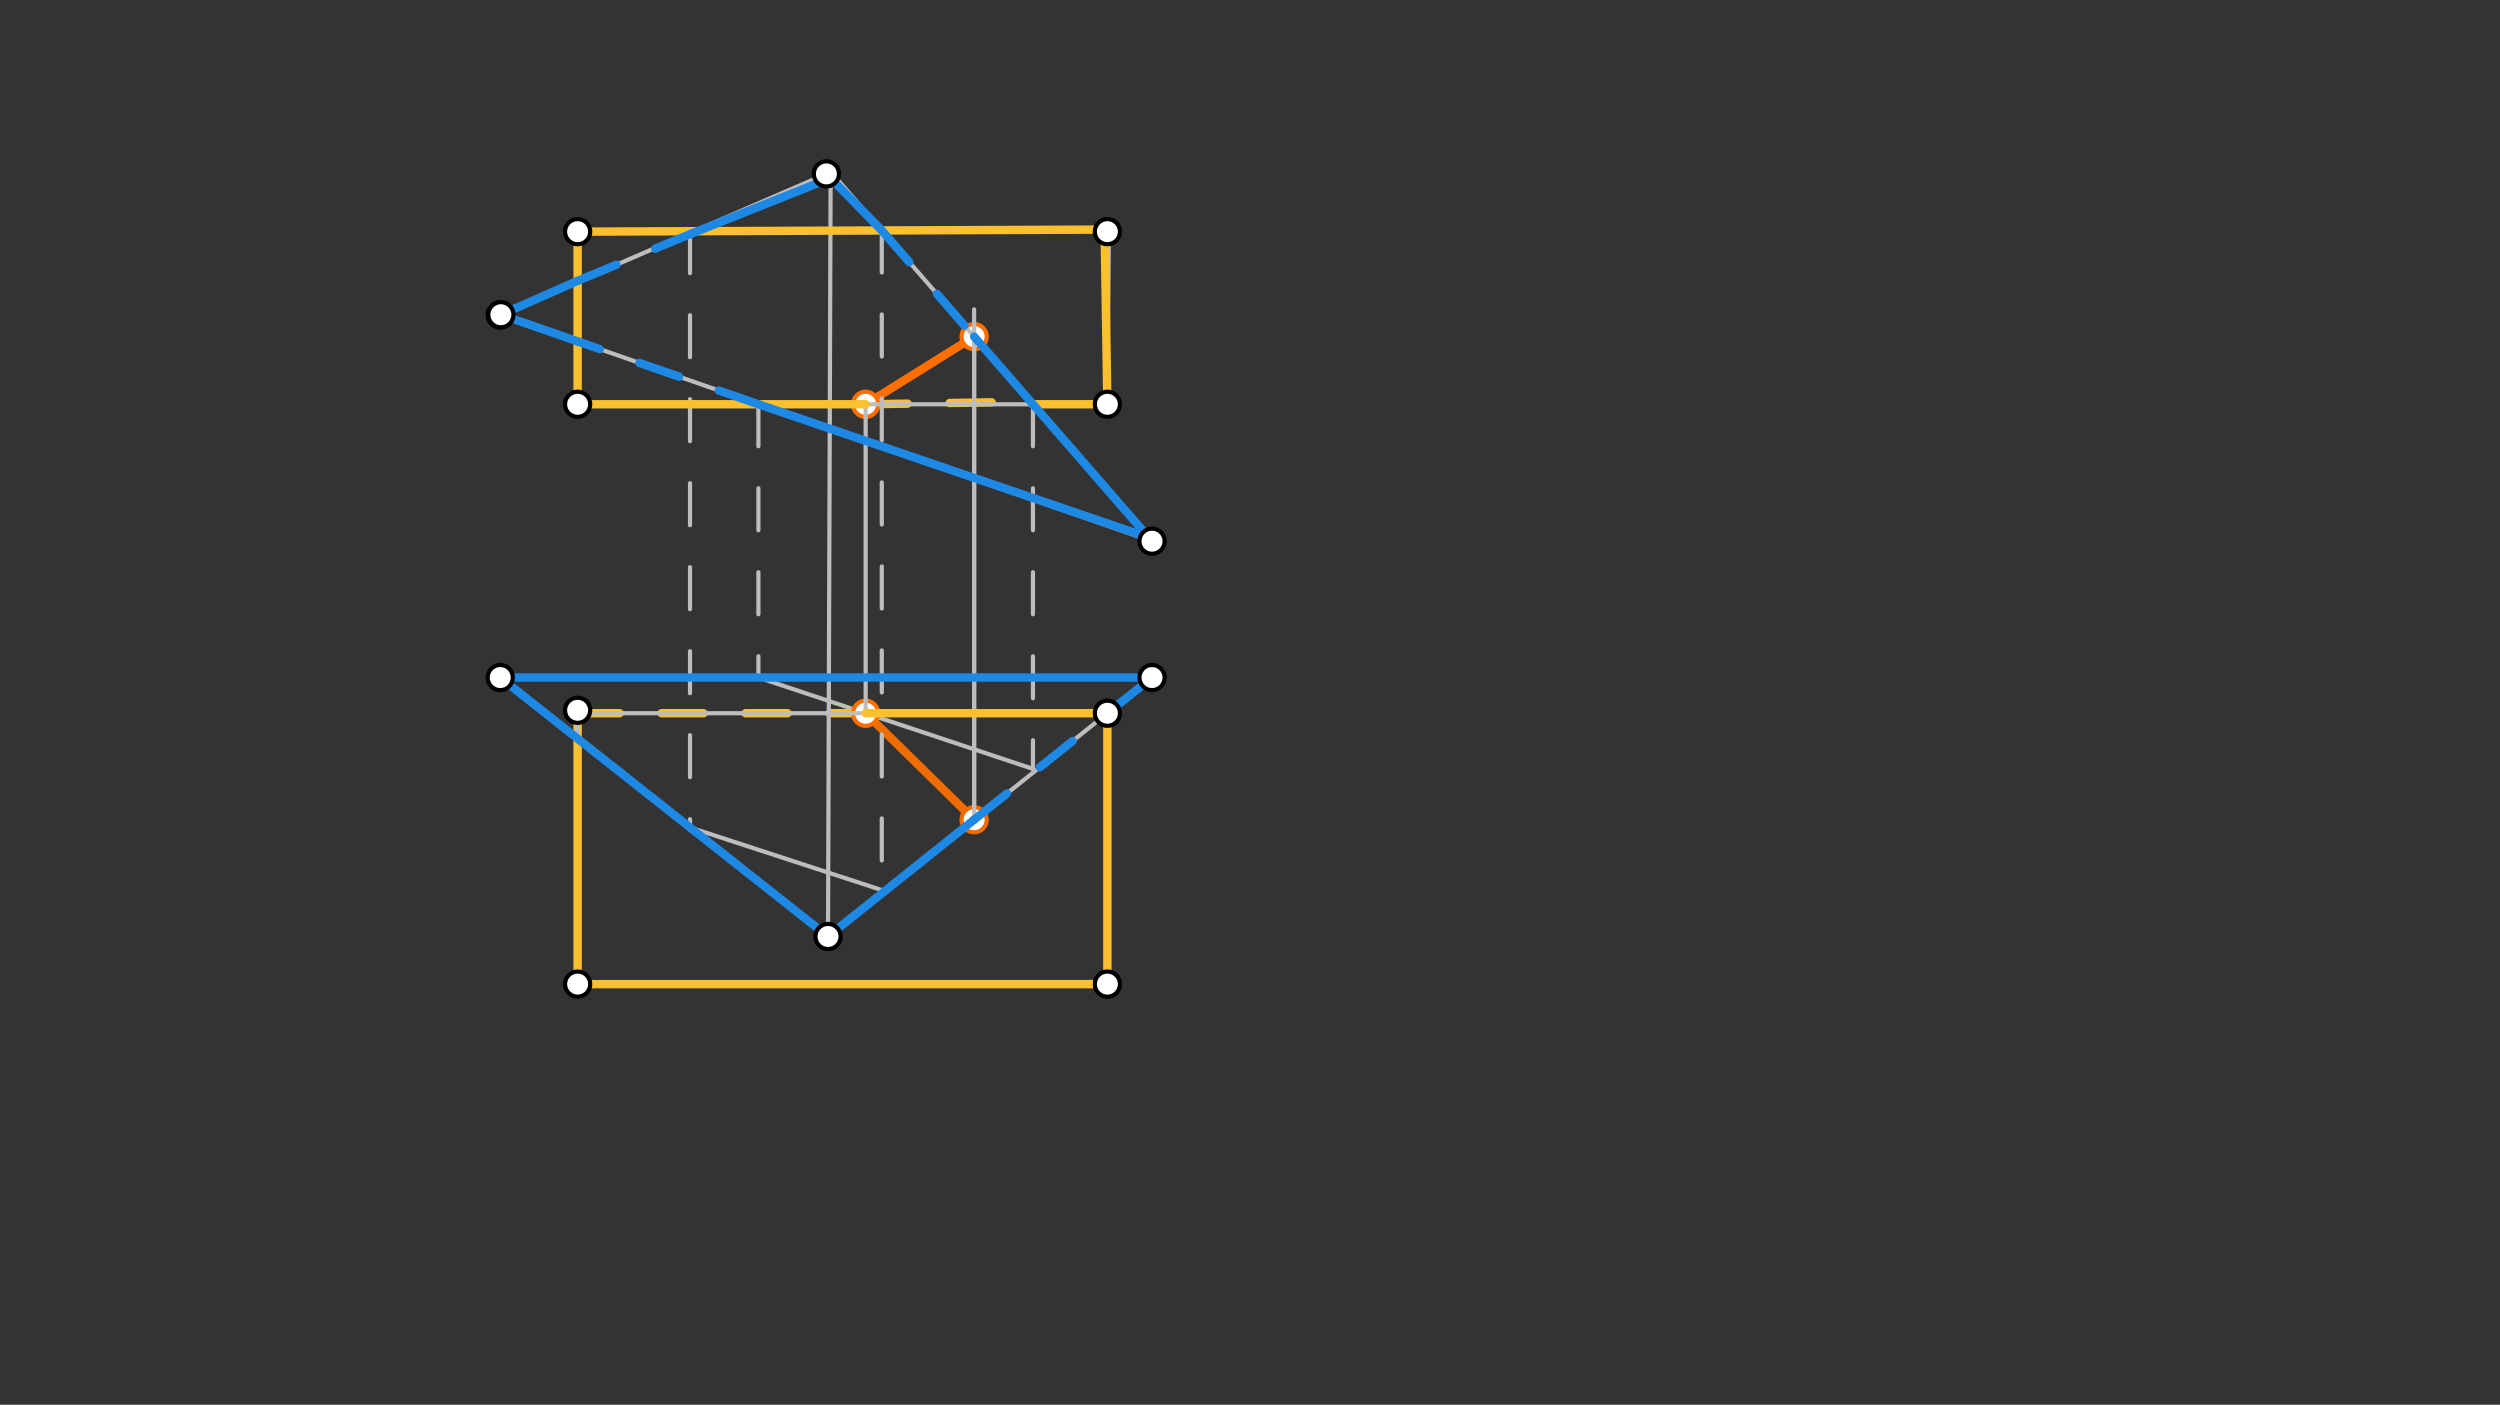 <svg xmlns="http://www.w3.org/2000/svg" class="svg--1it" height="100%" preserveAspectRatio="xMidYMid meet" viewBox="0 0 595.276 334.488" width="100%"><rect x="0" y="0" width="595.276" height="334.488" fill="#333333" stroke="none"/><defs><marker id="marker-arrow" markerHeight="16" markerUnits="userSpaceOnUse" markerWidth="24" orient="auto-start-reverse" refX="24" refY="4" viewBox="0 0 24 8"><path d="M 0 0 L 24 4 L 0 8 z" stroke="inherit"></path></marker></defs><g class="aux-layer--1FB"><g class="element--2qn"><line stroke="#BDBDBD" stroke-dasharray="none" stroke-linecap="round" stroke-width="1" x1="180.585" x2="245.959" y1="161.334" y2="183.082"></line></g><g class="element--2qn"><line stroke="#EF6C00" stroke-dasharray="none" stroke-linecap="round" stroke-width="2" x1="206.118" x2="231.949" y1="169.828" y2="195.184"></line></g><g class="element--2qn"><line stroke="#FF6F00" stroke-dasharray="none" stroke-linecap="round" stroke-width="2" x1="206.118" x2="231.949" y1="96.265" y2="80.155"></line></g><g class="element--2qn"><line stroke="#BDBDBD" stroke-dasharray="none" stroke-linecap="round" stroke-width="1" x1="231.949" x2="231.949" y1="195.184" y2="80.155"></line></g><g class="element--2qn"><line stroke="#FBC02D" stroke-dasharray="10" stroke-linecap="round" stroke-width="2" x1="206.118" x2="245.037" y1="96.265" y2="95.662"></line></g><g class="element--2qn"><line stroke="#FBC02D" stroke-dasharray="10" stroke-linecap="round" stroke-width="2" x1="137.537" x2="137.537" y1="175.888" y2="169.828"></line></g><g class="element--2qn"><line stroke="#FBC02D" stroke-dasharray="10" stroke-linecap="round" stroke-width="2" x1="137.537" x2="206.118" y1="169.828" y2="169.828"></line></g><g class="element--2qn"><circle cx="206.118" cy="169.828" r="3" stroke="#FF6F00" stroke-width="1" fill="#ffffff"></circle>}</g><g class="element--2qn"><circle cx="231.949" cy="195.184" r="3" stroke="#EF6C00" stroke-width="1" fill="#ffffff"></circle>}</g><g class="element--2qn"><circle cx="206.118" cy="96.265" r="3" stroke="#FF6F00" stroke-width="1" fill="#ffffff"></circle>}</g><g class="element--2qn"><circle cx="231.949" cy="80.155" r="3" stroke="#FF6F00" stroke-width="1" fill="#ffffff"></circle>}</g></g><g class="main-layer--3Vd"><g class="element--2qn"><line stroke="#BDBDBD" stroke-dasharray="none" stroke-linecap="round" stroke-width="1" x1="119.112" x2="196.774" y1="75.005" y2="41.407"></line></g><g class="element--2qn"><line stroke="#BDBDBD" stroke-dasharray="none" stroke-linecap="round" stroke-width="1" x1="198.037" x2="274.309" y1="41.162" y2="128.863"></line></g><g class="element--2qn"><line stroke="#BDBDBD" stroke-dasharray="none" stroke-linecap="round" stroke-width="1" x1="274.309" x2="117.037" y1="128.863" y2="74.162"></line></g><g class="element--2qn"><line stroke="#BDBDBD" stroke-dasharray="none" stroke-linecap="round" stroke-width="1" x1="119.112" x2="274.309" y1="161.334" y2="161.334"></line></g><g class="element--2qn"><line stroke="#BDBDBD" stroke-dasharray="none" stroke-linecap="round" stroke-width="1" x1="119.112" x2="197.159" y1="161.334" y2="222.984"></line></g><g class="element--2qn"><line stroke="#BDBDBD" stroke-dasharray="none" stroke-linecap="round" stroke-width="1" x1="197.159" x2="274.309" y1="222.984" y2="161.334"></line></g><g class="element--2qn"><line stroke="#BDBDBD" stroke-dasharray="none" stroke-linecap="round" stroke-width="1" x1="137.537" x2="137.537" y1="55.162" y2="96.265"></line></g><g class="element--2qn"><line stroke="#BDBDBD" stroke-dasharray="none" stroke-linecap="round" stroke-width="1" x1="137.537" x2="264.037" y1="55.162" y2="54.662"></line></g><g class="element--2qn"><line stroke="#BDBDBD" stroke-dasharray="none" stroke-linecap="round" stroke-width="1" x1="264.037" x2="263.679" y1="54.662" y2="96.265"></line></g><g class="element--2qn"><line stroke="#BDBDBD" stroke-dasharray="none" stroke-linecap="round" stroke-width="1" x1="263.679" x2="137.537" y1="96.265" y2="96.265"></line></g><g class="element--2qn"><line stroke="#BDBDBD" stroke-dasharray="none" stroke-linecap="round" stroke-width="1" x1="137.537" x2="137.537" y1="169.129" y2="234.326"></line></g><g class="element--2qn"><line stroke="#BDBDBD" stroke-dasharray="none" stroke-linecap="round" stroke-width="1" x1="137.537" x2="263.679" y1="234.326" y2="234.326"></line></g><g class="element--2qn"><line stroke="#BDBDBD" stroke-dasharray="none" stroke-linecap="round" stroke-width="1" x1="263.679" x2="263.679" y1="234.326" y2="169.828"></line></g><g class="element--2qn"><line stroke="#BDBDBD" stroke-dasharray="none" stroke-linecap="round" stroke-width="1" x1="263.679" x2="137.537" y1="169.828" y2="169.828"></line></g><g class="element--2qn"><line stroke="#BDBDBD" stroke-dasharray="10" stroke-linecap="round" stroke-width="1" x1="164.299" x2="164.299" y1="55.057" y2="197.656"></line></g><g class="element--2qn"><line stroke="#BDBDBD" stroke-dasharray="10" stroke-linecap="round" stroke-width="1" x1="180.585" x2="180.585" y1="96.265" y2="161.334"></line></g><g class="element--2qn"><line stroke="#BDBDBD" stroke-dasharray="10" stroke-linecap="round" stroke-width="1" x1="209.964" x2="209.964" y1="54.876" y2="211.938"></line></g><g class="element--2qn"><line stroke="#BDBDBD" stroke-dasharray="10" stroke-linecap="round" stroke-width="1" x1="245.959" x2="245.959" y1="96.265" y2="183.082"></line></g><g class="element--2qn"><line stroke="#BDBDBD" stroke-dasharray="none" stroke-linecap="round" stroke-width="1" x1="197.774" x2="197.159" y1="42.407" y2="222.984"></line></g><g class="element--2qn"><line stroke="#BDBDBD" stroke-dasharray="none" stroke-linecap="round" stroke-width="1" x1="164.299" x2="209.964" y1="197.028" y2="211.938"></line></g><g class="element--2qn"><line stroke="#BDBDBD" stroke-dasharray="none" stroke-linecap="round" stroke-width="1" x1="206.118" x2="206.118" y1="169.828" y2="96.265"></line></g><g class="element--2qn"><line stroke="#BDBDBD" stroke-dasharray="none" stroke-linecap="round" stroke-width="1" x1="231.949" x2="231.949" y1="195.184" y2="73.662"></line></g><g class="element--2qn"><line stroke="#FBC02D" stroke-dasharray="none" stroke-linecap="round" stroke-width="2" x1="245.959" x2="263.679" y1="96.265" y2="96.265"></line></g><g class="element--2qn"><line stroke="#FBC02D" stroke-dasharray="none" stroke-linecap="round" stroke-width="2" x1="263.679" x2="263.037" y1="96.265" y2="55.662"></line></g><g class="element--2qn"><line stroke="#FBC02D" stroke-dasharray="none" stroke-linecap="round" stroke-width="2" x1="264.037" x2="137.537" y1="54.662" y2="55.162"></line></g><g class="element--2qn"><line stroke="#FBC02D" stroke-dasharray="none" stroke-linecap="round" stroke-width="2" x1="137.537" x2="137.537" y1="55.162" y2="96.265"></line></g><g class="element--2qn"><line stroke="#FBC02D" stroke-dasharray="none" stroke-linecap="round" stroke-width="2" x1="137.537" x2="206.118" y1="96.265" y2="96.265"></line></g><g class="element--2qn"><line stroke="#FBC02D" stroke-dasharray="none" stroke-linecap="round" stroke-width="2" x1="206.118" x2="263.679" y1="169.828" y2="169.828"></line></g><g class="element--2qn"><line stroke="#FBC02D" stroke-dasharray="none" stroke-linecap="round" stroke-width="2" x1="263.679" x2="263.679" y1="169.828" y2="234.326"></line></g><g class="element--2qn"><line stroke="#FBC02D" stroke-dasharray="none" stroke-linecap="round" stroke-width="2" x1="263.679" x2="137.537" y1="234.326" y2="234.326"></line></g><g class="element--2qn"><line stroke="#FBC02D" stroke-dasharray="none" stroke-linecap="round" stroke-width="2" x1="137.537" x2="137.537" y1="234.326" y2="175.888"></line></g><g class="element--2qn"><line stroke="#1E88E5" stroke-dasharray="none" stroke-linecap="round" stroke-width="2" x1="119.265" x2="137.537" y1="74.937" y2="66.871"></line></g><g class="element--2qn"><line stroke="#1E88E5" stroke-dasharray="10" stroke-linecap="round" stroke-width="2" x1="137.537" x2="164.537" y1="66.871" y2="55.662"></line></g><g class="element--2qn"><line stroke="#1E88E5" stroke-dasharray="none" stroke-linecap="round" stroke-width="2" x1="164.299" x2="197.774" y1="55.761" y2="42.407"></line></g><g class="element--2qn"><line stroke="#1E88E5" stroke-dasharray="none" stroke-linecap="round" stroke-width="2" x1="197.774" x2="209.964" y1="42.407" y2="54.876"></line></g><g class="element--2qn"><line stroke="#1E88E5" stroke-dasharray="10" stroke-linecap="round" stroke-width="2" x1="209.964" x2="231.949" y1="54.876" y2="80.155"></line></g><g class="element--2qn"><line stroke="#1E88E5" stroke-dasharray="none" stroke-linecap="round" stroke-width="2" x1="231.949" x2="274.309" y1="80.155" y2="128.863"></line></g><g class="element--2qn"><line stroke="#1E88E5" stroke-dasharray="none" stroke-linecap="round" stroke-width="2" x1="273.558" x2="180.585" y1="128" y2="96.265"></line></g><g class="element--2qn"><line stroke="#1E88E5" stroke-dasharray="10" stroke-linecap="round" stroke-width="2" x1="180.585" x2="137.537" y1="96.265" y2="81.293"></line></g><g class="element--2qn"><line stroke="#1E88E5" stroke-dasharray="none" stroke-linecap="round" stroke-width="2" x1="137.537" x2="119.267" y1="81.293" y2="74.938"></line></g><g class="element--2qn"><line stroke="#1E88E5" stroke-dasharray="none" stroke-linecap="round" stroke-width="2" x1="274.309" x2="119.112" y1="161.334" y2="161.334"></line></g><g class="element--2qn"><line stroke="#1E88E5" stroke-dasharray="none" stroke-linecap="round" stroke-width="2" x1="119.112" x2="197.159" y1="161.334" y2="222.984"></line></g><g class="element--2qn"><line stroke="#1E88E5" stroke-dasharray="none" stroke-linecap="round" stroke-width="2" x1="197.159" x2="231.949" y1="222.984" y2="195.184"></line></g><g class="element--2qn"><line stroke="#1E88E5" stroke-dasharray="10" stroke-linecap="round" stroke-width="2" x1="231.949" x2="263.679" y1="195.184" y2="169.828"></line></g><g class="element--2qn"><line stroke="#1E88E5" stroke-dasharray="none" stroke-linecap="round" stroke-width="2" x1="263.679" x2="274.309" y1="169.828" y2="161.334"></line></g><g class="element--2qn"><circle cx="119.112" cy="75.005" r="3" stroke="#000000" stroke-width="1" fill="#ffffff"></circle>}</g><g class="element--2qn"><circle cx="196.774" cy="41.407" r="3" stroke="#000000" stroke-width="1" fill="#ffffff"></circle>}</g><g class="element--2qn"><circle cx="274.309" cy="128.863" r="3" stroke="#000000" stroke-width="1" fill="#ffffff"></circle>}</g><g class="element--2qn"><circle cx="119.112" cy="161.334" r="3" stroke="#000000" stroke-width="1" fill="#ffffff"></circle>}</g><g class="element--2qn"><circle cx="274.309" cy="161.334" r="3" stroke="#000000" stroke-width="1" fill="#ffffff"></circle>}</g><g class="element--2qn"><circle cx="197.159" cy="222.984" r="3" stroke="#000000" stroke-width="1" fill="#ffffff"></circle>}</g><g class="element--2qn"><circle cx="137.537" cy="169.129" r="3" stroke="#000000" stroke-width="1" fill="#ffffff"></circle>}</g><g class="element--2qn"><circle cx="263.679" cy="234.326" r="3" stroke="#000000" stroke-width="1" fill="#ffffff"></circle>}</g><g class="element--2qn"><circle cx="137.537" cy="234.326" r="3" stroke="#000000" stroke-width="1" fill="#ffffff"></circle>}</g><g class="element--2qn"><circle cx="263.679" cy="169.828" r="3" stroke="#000000" stroke-width="1" fill="#ffffff"></circle>}</g><g class="element--2qn"><circle cx="263.679" cy="55.162" r="3" stroke="#000000" stroke-width="1" fill="#ffffff"></circle>}</g><g class="element--2qn"><circle cx="263.679" cy="96.265" r="3" stroke="#000000" stroke-width="1" fill="#ffffff"></circle>}</g><g class="element--2qn"><circle cx="137.537" cy="96.265" r="3" stroke="#000000" stroke-width="1" fill="#ffffff"></circle>}</g><g class="element--2qn"><circle cx="137.537" cy="55.162" r="3" stroke="#000000" stroke-width="1" fill="#ffffff"></circle>}</g><g class="element--2qn"><circle cx="119.265" cy="74.937" r="3" stroke="#000000" stroke-width="1" fill="#ffffff"></circle>}</g></g><g class="snaps-layer--2PT"></g><g class="temp-layer--rAP"></g></svg>